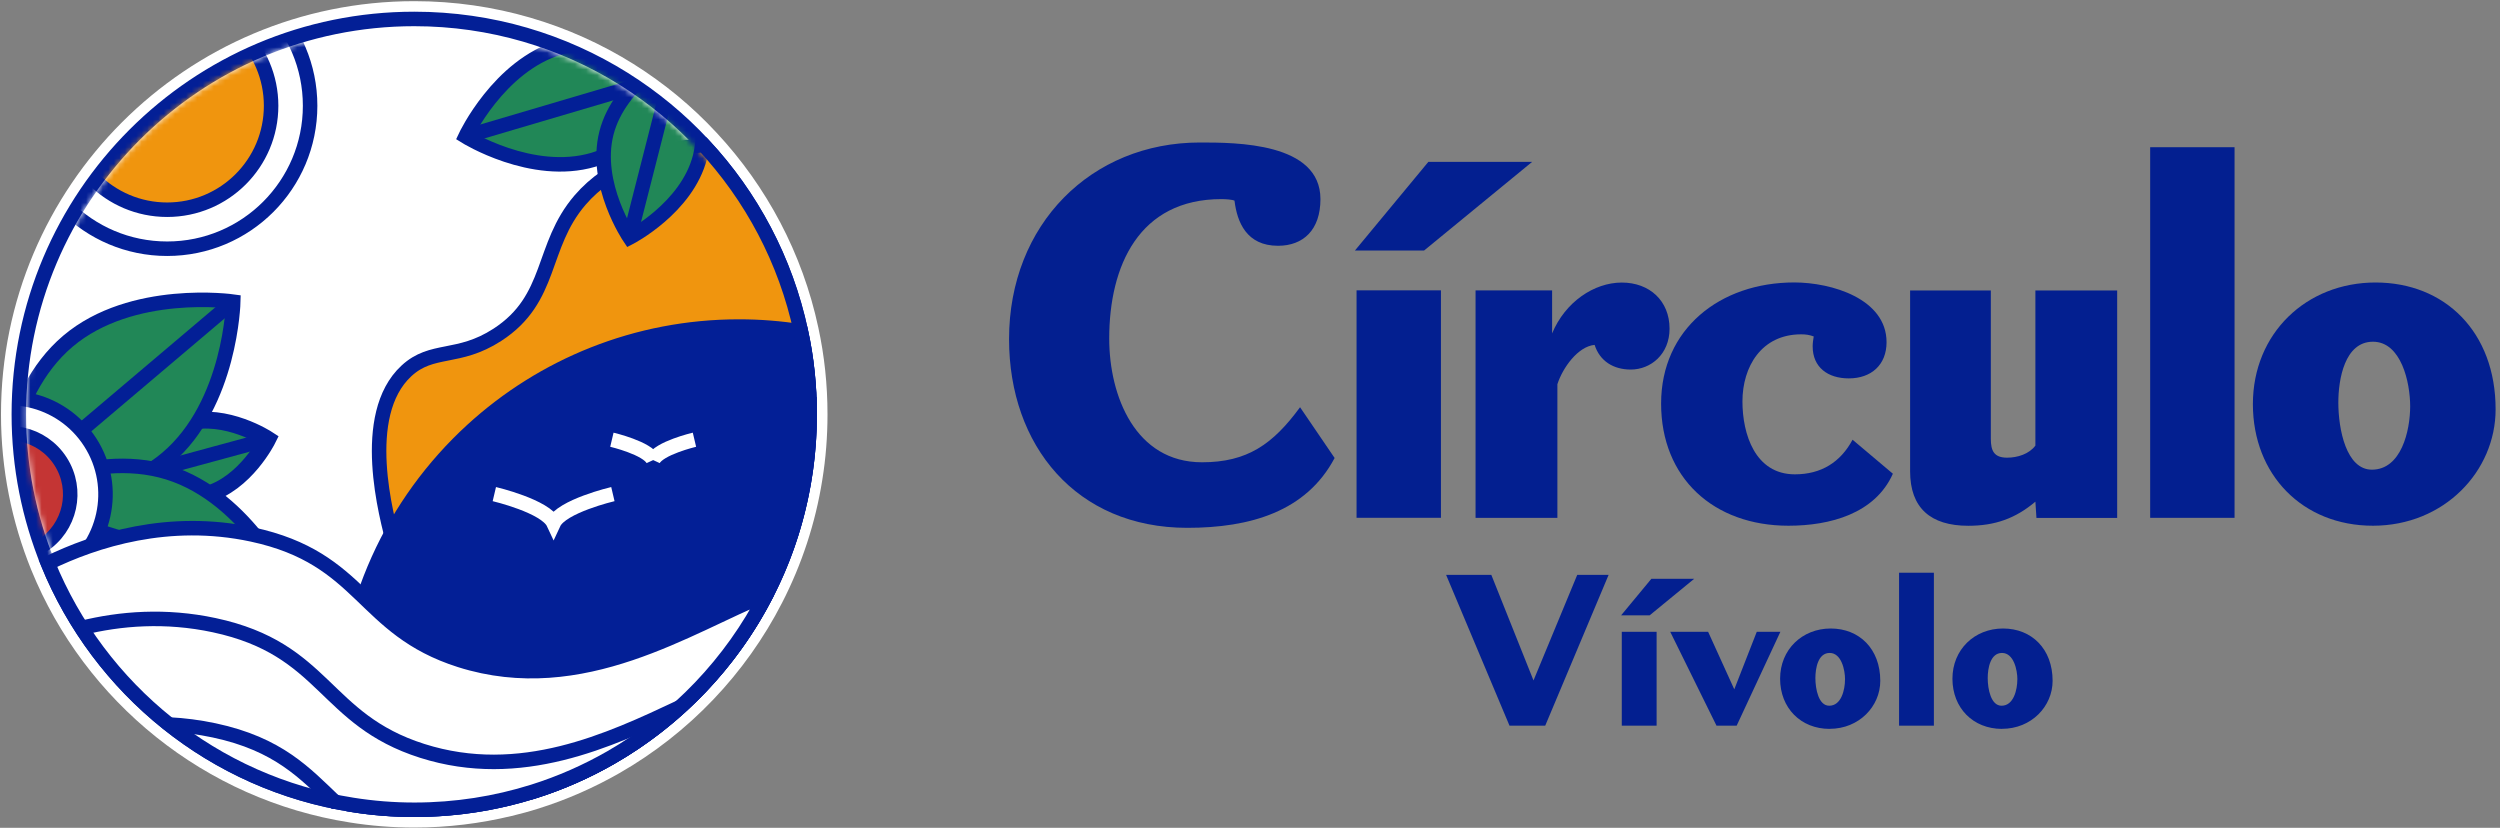 <svg width="450" height="149" viewBox="0 0 450 149" fill="none" xmlns="http://www.w3.org/2000/svg">
<rect x="0" y="0" width="450" height="149" fill="#808080" stroke="none"/>
<path d="M148.95 74.59C148.95 78.59 148.64 82.52 148.02 86.34C146.78 94.2 144.29 101.66 140.78 108.49C134.21 121.32 124 131.99 111.52 139.15C106.94 141.77 102.05 143.93 96.93 145.54C95.33 146.05 93.72 146.48 92.08 146.88H92.05C86.45 148.23 80.6 148.96 74.57 148.96C70.62 148.96 66.73 148.65 62.94 148.04C36.87 143.95 15.29 126.33 5.63 102.59C2.12 93.94 0.18 84.48 0.18 74.58C0.19 33.51 33.49 0.21 74.58 0.21C89.05 0.21 102.58 4.35 114 11.5C119.53 14.97 124.59 19.14 129 23.91C137.99 33.56 144.44 45.6 147.3 58.97C148.39 64 148.95 69.23 148.95 74.59Z" fill="white"/>
<path d="M145.74 74.59C145.74 78.42 145.44 82.17 144.85 85.83C143.66 93.35 141.28 100.49 137.92 107.02C131.63 119.3 121.86 129.51 109.93 136.36C105.55 138.87 100.87 140.94 95.97 142.48C94.44 142.96 92.9 143.38 91.33 143.76H91.3C85.94 145.05 80.34 145.75 74.58 145.75C70.8 145.75 67.08 145.45 63.45 144.87C38.5 140.96 17.86 124.09 8.61 101.38C5.25 93.1 3.39 84.06 3.39 74.58C3.39 35.28 35.25 3.41 74.57 3.41C88.42 3.41 101.36 7.37 112.29 14.21C117.59 17.53 122.42 21.52 126.65 26.08C135.25 35.31 141.42 46.83 144.16 59.63C145.21 64.44 145.74 69.45 145.74 74.57V74.59Z" fill="white" stroke="#031F96" stroke-width="2.61" stroke-miterlimit="10"/>
<path d="M145.739 74.59C145.739 101.03 131.329 124.09 109.929 136.37C105.549 138.88 100.869 140.95 95.969 142.49C80.989 127.36 71.849 101.47 70.939 98.15C69.569 93.06 64.549 74.73 73.159 66.76C77.779 62.48 82.459 64.84 89.519 60.27C99.569 53.76 97.259 44.34 104.409 36.02C109.879 29.65 118.239 26.96 126.649 26.1C135.249 35.33 141.419 46.85 144.159 59.65C145.209 64.46 145.739 69.47 145.739 74.59Z" fill="#F0950E" stroke="#031F96" stroke-width="2.61" stroke-miterlimit="10"/>
<path d="M145.739 74.59C145.739 81.57 144.729 88.32 142.859 94.7C134.179 124.21 106.889 145.76 74.569 145.76C70.789 145.76 67.069 145.46 63.439 144.88C62.389 140.07 61.859 135.06 61.859 129.94C61.859 109.14 70.779 90.43 84.999 77.42C97.659 65.84 114.519 58.78 133.019 58.78C136.799 58.78 140.519 59.08 144.149 59.66C145.199 64.47 145.729 69.48 145.729 74.6L145.739 74.59Z" fill="#031F96" stroke="#031F96" stroke-width="2.61" stroke-miterlimit="10"/>
<mask id="mask0_1179_3245" style="mask-type:luminance" maskUnits="userSpaceOnUse" x="4" y="4" width="141" height="141">
<path d="M144.42 74.59C144.42 86.06 141.65 96.88 136.75 106.43C130.58 118.48 120.99 128.5 109.28 135.23C104.98 137.69 100.39 139.72 95.57 141.24C88.94 143.32 81.89 144.45 74.58 144.45C70.87 144.45 67.21 144.15 63.66 143.59C39.18 139.75 18.91 123.2 9.84 100.91C6.54 92.79 4.72 83.91 4.72 74.6C4.72 36.03 35.99 4.75 74.58 4.75C88.17 4.75 100.87 8.64 111.6 15.35C116.8 18.61 121.55 22.52 125.69 27C134.13 36.06 140.19 47.37 142.87 59.93C143.9 64.65 144.42 69.57 144.42 74.6V74.59Z" fill="white"/>
</mask>
<g mask="url(#mask0_1179_3245)">
<path d="M30.09 44.77C44.301 44.77 55.82 33.25 55.82 19.04C55.82 4.83 44.301 -6.69 30.09 -6.69C15.88 -6.69 4.36 4.83 4.36 19.04C4.36 33.25 15.88 44.77 30.09 44.77Z" fill="white" stroke="#031F96" stroke-width="2.61" stroke-miterlimit="10"/>
<path d="M30.09 37.75C40.423 37.75 48.8 29.373 48.8 19.04C48.8 8.707 40.423 0.33 30.09 0.33C19.757 0.33 11.38 8.707 11.38 19.04C11.38 29.373 19.757 37.75 30.09 37.75Z" fill="#F0950E" stroke="#031F96" stroke-width="2.61" stroke-miterlimit="10"/>
<path d="M37.09 89.05C44.19 87.12 48.18 79.06 48.18 79.06C48.18 79.06 40.66 74.14 33.56 76.07C26.46 78 22.47 86.06 22.47 86.06C22.47 86.06 29.99 90.98 37.09 89.05Z" fill="#218757" stroke="#031F96" stroke-width="3.04" stroke-miterlimit="10"/>
<path d="M22.47 86.06L48.18 79.07" stroke="#031F96" stroke-width="2.61" stroke-miterlimit="10"/>
<path d="M0.28 89.61C0.28 89.61 18.53 92.23 30.05 82.48C41.57 72.73 41.99 54.29 41.99 54.29C41.99 54.29 23.74 51.67 12.22 61.42C0.7 71.17 0.28 89.61 0.28 89.61Z" fill="#218757" stroke="#031F96" stroke-width="2.61" stroke-miterlimit="10"/>
<path d="M0.28 89.61L41.99 54.29" stroke="#031F96" stroke-width="2.61" stroke-miterlimit="10"/>
<path d="M22.08 111.41C36.49 115.9 52.27 106.36 52.27 106.36C52.27 106.36 44.69 89.55 30.28 85.06C15.87 80.57 0.09 90.11 0.09 90.11C0.09 90.11 7.67 106.92 22.08 111.41Z" fill="#218757" stroke="#031F96" stroke-width="2.61" stroke-miterlimit="10"/>
<path d="M0.1 90.11L52.28 106.36" stroke="#031F96" stroke-width="2.61" stroke-miterlimit="10"/>
<path d="M10.99 103.59C19.06 98.43 21.42 87.71 16.26 79.64C11.1 71.57 0.38 69.21 -7.69 74.37C-15.76 79.53 -18.12 90.25 -12.96 98.32C-7.8 106.39 2.92 108.75 10.99 103.59Z" fill="white" stroke="#031F96" stroke-width="2.61" stroke-miterlimit="10"/>
<path d="M7.57 98.25C12.69 94.98 14.18 88.18 10.91 83.06C7.64 77.94 0.84 76.45 -4.28 79.72C-9.4 82.99 -10.89 89.79 -7.62 94.91C-4.35 100.03 2.45 101.52 7.57 98.25Z" fill="#C43534" stroke="#031F96" stroke-width="2.61" stroke-miterlimit="10"/>
<path d="M100.82 8.53C89.76 11.8 83.78 24.56 83.78 24.56C83.78 24.56 95.74 32.02 106.8 28.76C117.86 25.49 123.84 12.73 123.84 12.73C123.84 12.73 111.88 5.27 100.82 8.53Z" fill="#218757" stroke="#031F96" stroke-width="2.61" stroke-miterlimit="10"/>
<path d="M123.84 12.73L83.78 24.56" stroke="#031F96" stroke-width="2.61" stroke-miterlimit="10"/>
<path d="M109.16 23.95C106.81 33.16 113.33 42.77 113.33 42.77C113.33 42.77 123.65 37.45 126 28.25C128.35 19.04 121.83 9.43 121.83 9.43C121.83 9.43 111.51 14.75 109.16 23.95Z" fill="#218757" stroke="#031F96" stroke-width="2.61" stroke-miterlimit="10"/>
<path d="M121.83 9.42L113.32 42.77" stroke="#031F96" stroke-width="2.61" stroke-miterlimit="10"/>
</g>
<path d="M88.98 88.94C88.98 88.94 98.219 91.11 99.65 94.19C101.079 91.11 110.319 88.94 110.319 88.94" stroke="white" stroke-width="2.61" stroke-miterlimit="10"/>
<path d="M117.57 82.81C116.57 80.67 110.14 79.15 110.14 79.15C110.14 79.15 116.58 80.66 117.57 82.81ZM117.57 82.81C118.57 80.67 125 79.15 125 79.15C125 79.15 118.56 80.66 117.57 82.81Z" stroke="white" stroke-width="2.61" stroke-miterlimit="10"/>
<path d="M137.93 107.03C131.64 119.31 121.87 129.52 109.94 136.37C105.56 138.88 100.88 140.95 95.98 142.49C89.22 144.61 82.04 145.76 74.59 145.76C70.81 145.76 67.09 145.46 63.46 144.88C38.51 140.97 17.87 124.1 8.62 101.39C17.18 97.21 30.39 93 45.35 96.2C65.51 100.51 64.96 113.16 82.81 118.83C104.79 125.81 124.17 112.53 137.93 107.02V107.03Z" fill="white" stroke="#031F96" stroke-width="2.61" stroke-miterlimit="10"/>
<path d="M14.68 113.04C21.65 111.31 29.81 110.66 38.55 112.53C58.71 116.84 58.16 129.49 76.01 135.16C93.67 140.77 109.66 133.29 122.41 127.28" stroke="#031F96" stroke-width="2.61" stroke-miterlimit="10"/>
<path d="M30.439 130.41H30.45C33.09 130.54 35.779 130.88 38.559 131.47C50.169 133.95 54.9 139.2 60.249 144.3H60.26" stroke="#031F96" stroke-width="2.61" stroke-miterlimit="10"/>
<path d="M240.22 82.46C235.12 92.08 225.03 95.01 213.71 95.01C193.71 95.01 181.63 80.2 181.63 61.04C181.63 40.37 196.44 25.65 215.98 25.65C222.49 25.65 237.68 25.65 237.68 35.84C237.68 41.41 234.57 44.24 230.04 44.24C224.38 44.24 222.68 39.99 222.21 36.12C221.83 35.93 220.7 35.84 219.85 35.84C205.04 35.84 199.66 47.82 199.66 60.94C199.66 71.32 204.38 83.21 216.36 83.21C224.48 83.21 229.1 80 234.01 73.3L240.24 82.45L240.22 82.46Z" fill="#031F90"/>
<path d="M256.35 45.09H243.89L257.1 29.14H275.78L256.34 45.09H256.35ZM244.18 93.21V52.26H259.37V93.21H244.18Z" fill="#031F90"/>
<path d="M265.6 93.22V52.27H279.38V60.01C281.74 54.35 286.93 50.86 291.93 50.86C296.93 50.86 300.52 54.16 300.52 59.16C300.52 63.78 297.12 66.52 293.54 66.52C290.43 66.52 287.97 65.01 287.03 62.08C284.01 62.36 281.27 66.23 280.33 69.16V93.22H265.61H265.6Z" fill="#031F90"/>
<path d="M340.71 85.29C337.5 92.46 329.39 94.63 321.93 94.63C308.44 94.63 299 86.04 299 72.64C299 59.24 309.57 50.84 322.97 50.84C329.67 50.84 339.58 53.77 339.58 61.6C339.58 65.66 336.84 68.11 332.79 68.11C329.02 68.11 326.28 66.13 326.28 62.35C326.28 61.78 326.37 61.12 326.47 60.56C325.72 60.28 325.05 60.18 324.21 60.18C317.04 60.18 313.64 66.03 313.64 72.26C313.64 78.11 315.9 85.38 323.08 85.38C327.8 85.38 331.29 83.21 333.46 79.15L340.73 85.28L340.71 85.29Z" fill="#031F90"/>
<path d="M366.56 93.22L366.37 90.3C362.79 93.32 359.1 94.64 354.29 94.64C347.5 94.64 343.82 91.43 343.82 84.83V52.28H358.35V78.98C358.35 81.15 358.92 82.38 361.28 82.38C363.17 82.38 365.24 81.72 366.37 80.21V52.28H381.09V93.23H366.56V93.22Z" fill="#031F90"/>
<path d="M387.03 93.22V26.5H402.22V93.21H387.03V93.22Z" fill="#031F90"/>
<path d="M427.13 94.63C414.49 94.63 405.52 85.48 405.52 72.74C405.52 60 415.14 50.85 427.6 50.85C440.06 50.85 449.21 59.72 449.21 73.68C449.21 84.81 439.96 94.63 427.13 94.63ZM433.83 73.12C433.83 68.87 432.23 61.51 427.13 61.51C422.03 61.51 420.9 68.3 420.9 72.46C420.9 77.27 422.32 84.54 426.94 84.54C432.22 84.54 433.83 77.56 433.83 73.12Z" fill="#031F90"/>
<path d="M271.71 130.62L260.3 103.48H268.44L276.03 122.48L283.9 103.48H289.55L278.14 130.62H271.72H271.71Z" fill="#031F90"/>
<path d="M296.94 110.76H291.8L297.25 104.18H304.96L296.94 110.76ZM291.92 130.62V113.72H298.19V130.62H291.92Z" fill="#031F90"/>
<path d="M308.97 130.62L300.64 113.72H307.46L312.17 124.08L316.22 113.72H320.47L312.6 130.62H308.98H308.97Z" fill="#031F90"/>
<path d="M329.34 131.2C324.12 131.2 320.42 127.42 320.42 122.17C320.42 116.92 324.39 113.13 329.53 113.13C334.67 113.13 338.45 116.79 338.45 122.55C338.45 127.15 334.63 131.19 329.34 131.19V131.2ZM332.11 122.32C332.11 120.57 331.45 117.53 329.34 117.53C327.23 117.53 326.77 120.33 326.77 122.05C326.77 124.04 327.35 127.03 329.26 127.03C331.44 127.03 332.1 124.15 332.1 122.32H332.11Z" fill="#031F90"/>
<path d="M341.83 130.62V103.09H348.1V130.62H341.83Z" fill="#031F90"/>
<path d="M360.359 131.2C355.139 131.2 351.439 127.42 351.439 122.17C351.439 116.92 355.409 113.13 360.549 113.13C365.689 113.13 369.469 116.79 369.469 122.55C369.469 127.15 365.649 131.19 360.359 131.19V131.2ZM363.129 122.32C363.129 120.57 362.469 117.53 360.359 117.53C358.249 117.53 357.789 120.33 357.789 122.05C357.789 124.04 358.369 127.03 360.279 127.03C362.459 127.03 363.119 124.15 363.119 122.32H363.129Z" fill="#031F90"/>
</svg>
